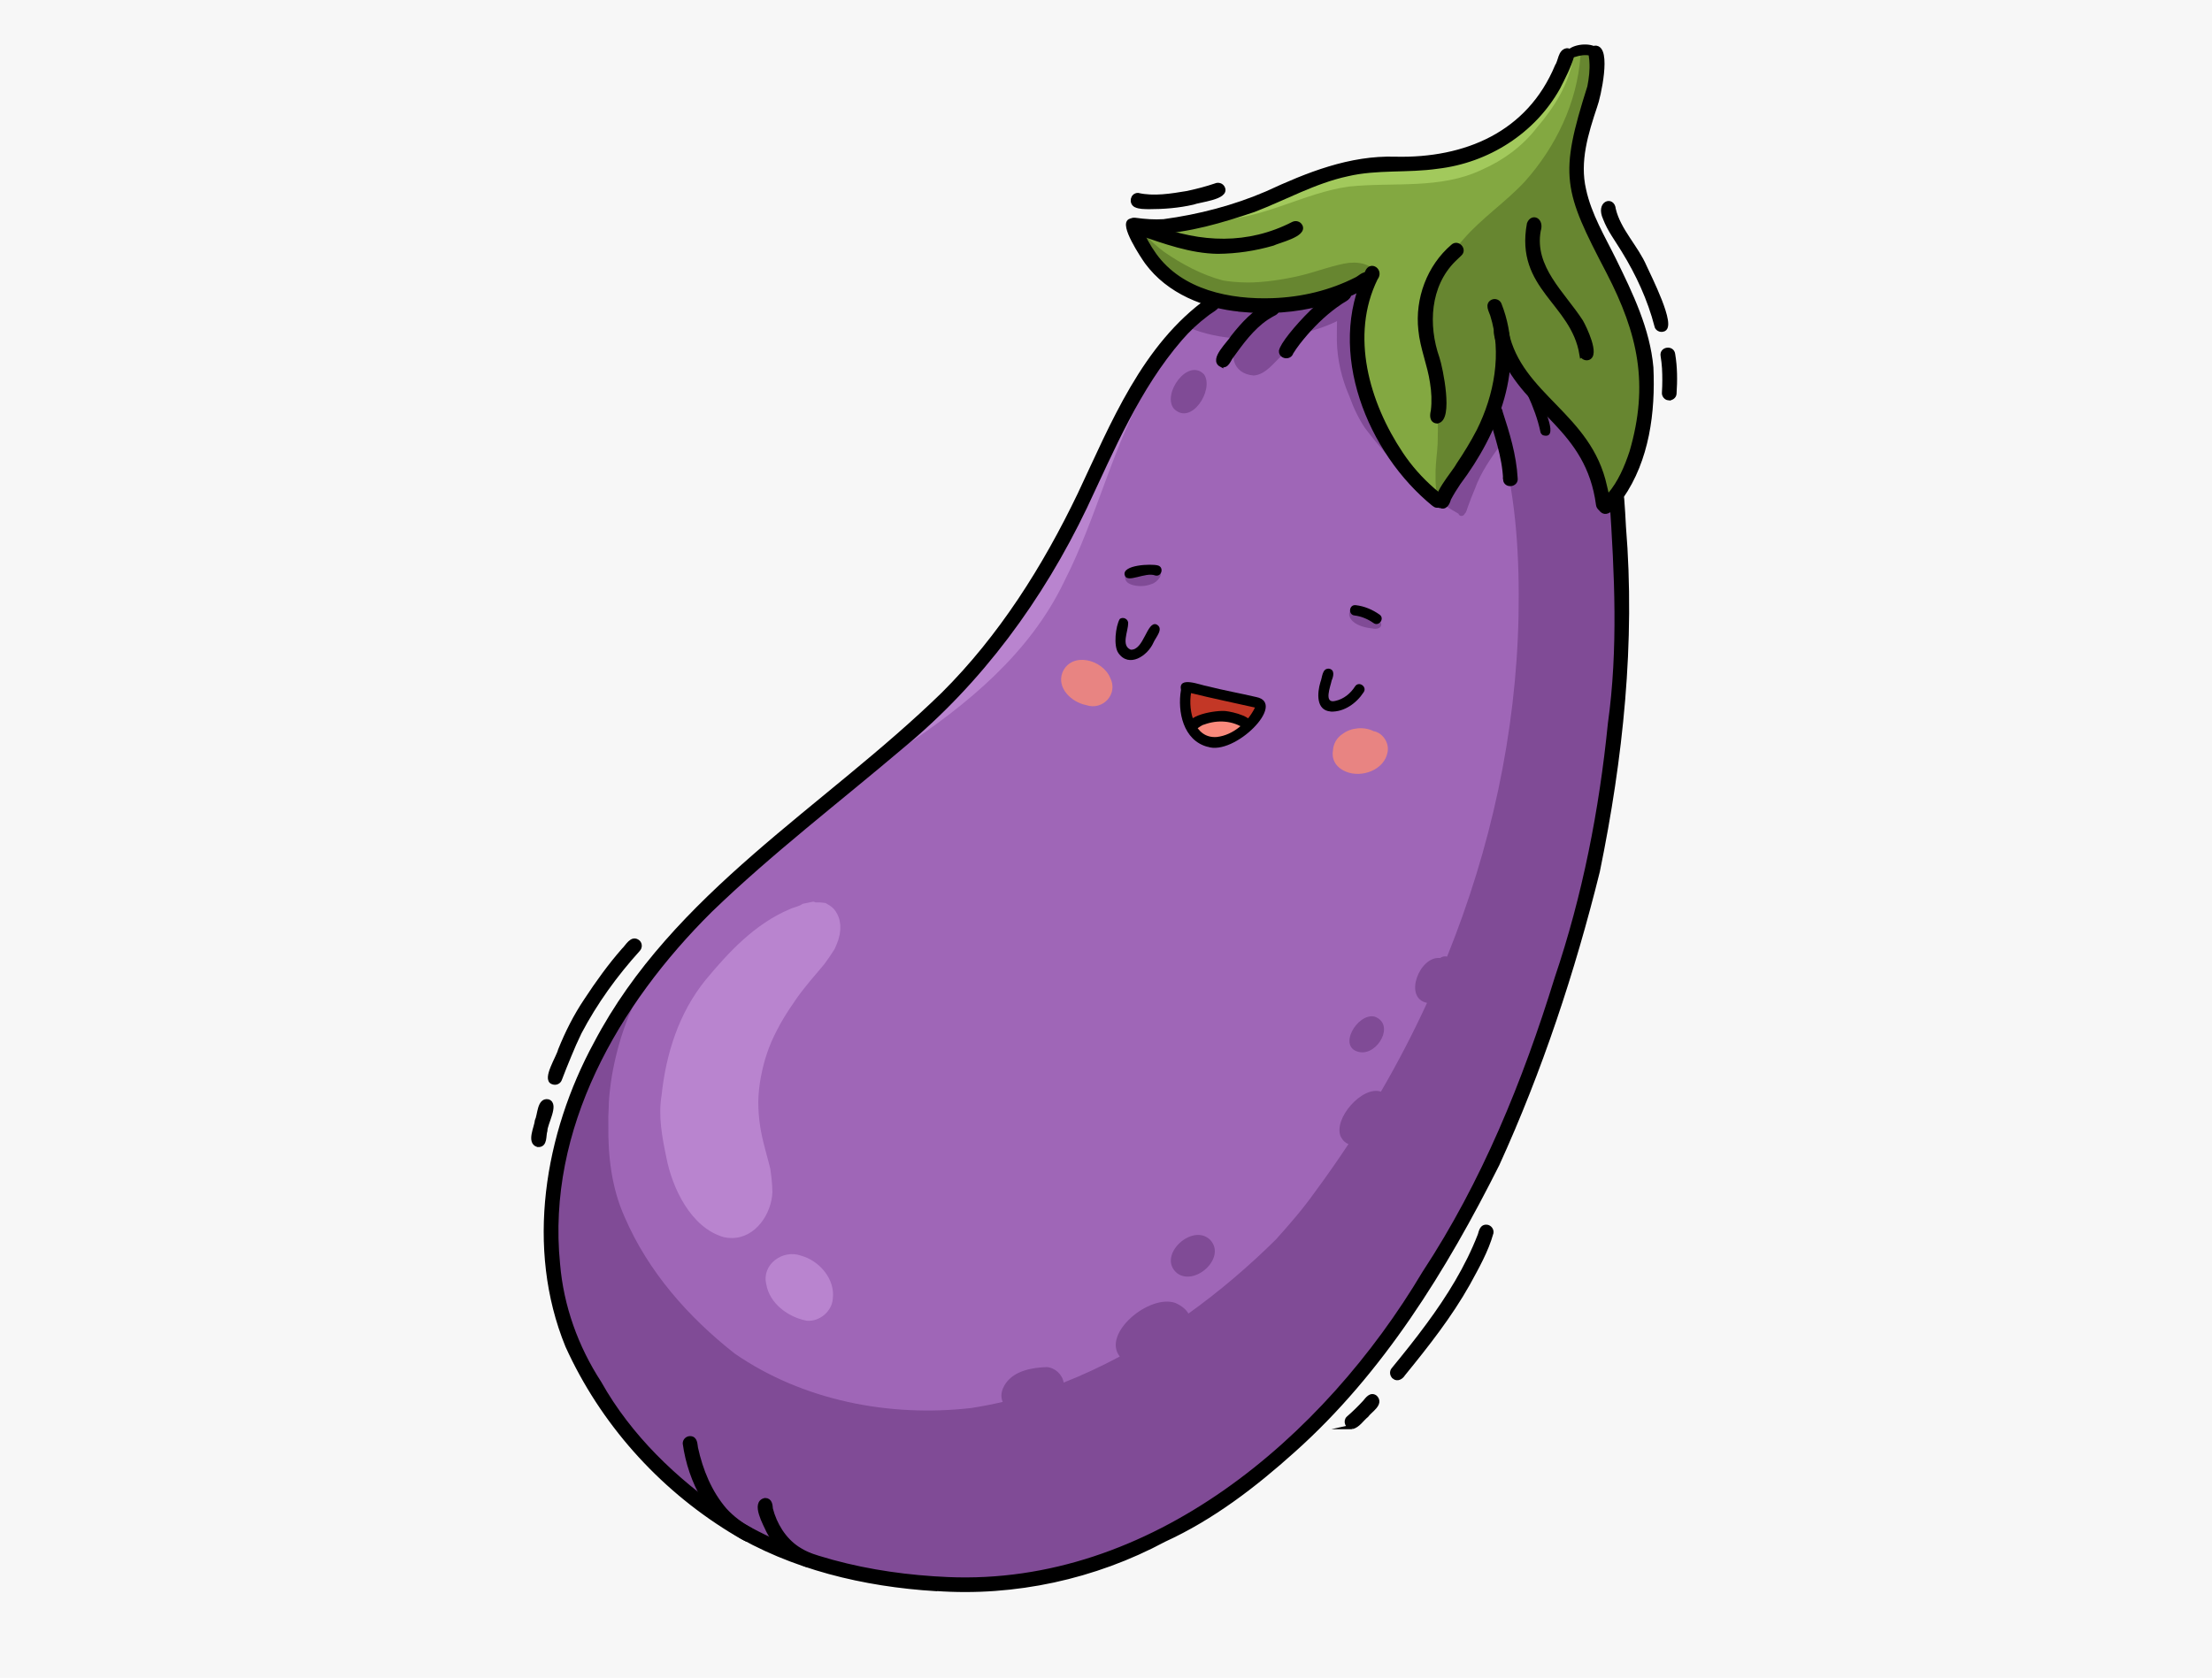 <?xml version="1.0" encoding="UTF-8"?>
<svg id="_圖層_2" data-name="圖層 2" xmlns="http://www.w3.org/2000/svg" viewBox="0 0 257 195">
  <defs>
    <style>
      .cls-1 {
        fill: #fa8a7c;
      }

      .cls-1, .cls-2, .cls-3, .cls-4, .cls-5, .cls-6, .cls-7, .cls-8, .cls-9, .cls-10, .cls-11 {
        fill-rule: evenodd;
      }

      .cls-1, .cls-12, .cls-3, .cls-4, .cls-5, .cls-6, .cls-7, .cls-8, .cls-9, .cls-10, .cls-11 {
        stroke-width: 0px;
      }

      .cls-2 {
        stroke: #000;
        stroke-miterlimit: 10;
        stroke-width: .5px;
      }

      .cls-2, .cls-7 {
        fill: #000;
      }

      .cls-12 {
        fill: #f7f7f7;
      }

      .cls-3 {
        fill: #678630;
      }

      .cls-4 {
        fill: #c33726;
      }

      .cls-5 {
        fill: #a2c95c;
      }

      .cls-6 {
        fill: #83a841;
      }

      .cls-8 {
        fill: #804b96;
      }

      .cls-9 {
        fill: #9f66b7;
      }

      .cls-10 {
        fill: #e88482;
      }

      .cls-11 {
        fill: #b984cf;
      }
    </style>
  </defs>
  <g id="CON02">
    <g>
      <rect class="cls-12" width="257" height="195"/>
      <g>
        <path class="cls-9" d="M188.5,58.6c.9,5.24.12,10.65.09,15.94-.06,8.68-1.18,17.29-3.38,25.68-1.99,9.42-4.3,18.83-8.63,27.48-2.68,5.74-4.72,11.83-8.32,17.09-.15.23-.31.47-.46.7-.5.9-1.03,1.77-1.59,2.63-.38,1.21-1.58,2.85-1.97,3.75-.64,1.16-1.4,2.33-2.14,3.4-2.8,4.13-6.33,7.7-9.9,11.15-2.95,2.95-6.17,5.61-9.53,8.09-4.59,3.39-9.82,5.94-15.37,7.29-5.2,1.62-10.63,2.33-16.07,2.25-4.62-.23-9.34-.18-13.81-1.42-.54-.16-.86-.53-.98-.95-1.64-.37-3.25-.85-4.78-1.57-2.88-1.38-5.83-2.67-8.5-4.44-2.55-1.77-4.9-3.81-7.03-6.05-.57-.58-1.18-1.13-1.76-1.7-.03,0-.07,0-.11-.01-1.49-.37-3.68-4.21-4.57-5.57-3.25-5.26-5.45-11.31-5.63-17.53-.07-2.7.24-5.4.69-8.05.72-3.94,1.32-7.97,2.93-11.66,1.87-3.71,3.87-7.4,6.29-10.79,1.64-2.12,3.66-3.9,5.39-5.94,1.81-1.99,3.65-3.95,5.58-5.81.53-.57,1.42-1.25,2.25-1.51,1.47-1.39,2.99-2.74,4.55-4.02,6.28-4.99,12.67-9.91,18.27-15.68,3.94-4.44,7.95-8.94,10.95-14.09,2.24-3.86,3.89-8.03,5.94-11.99,2.46-4.91,4.93-9.87,7.98-14.43,1.26-1.66,2.8-3.08,4.32-4.5.98-.89,1.84-2,3.08-2.55.19-.07.36-.11.53-.12.19-.4.57-.72,1.15-.78,4.74-.22,9.36-1.57,13.83-3.08,3.46-1.42,6.55-2.51,5.61,2.74-.41,4.31-.83,8.86.97,12.93.63,1.31,1.43,2.91,2.93,3.33,2.36-3.37,3.97-7.29,6.87-10.3.75-1.22,2.7-.56,2.69.77.82.65,1.48,1.92,2.09,2.59,1.59,2.16,3.19,4.31,4.84,6.43,2.23,3.08,3.57,6.68,4.7,10.29Z"/>
        <path class="cls-8" d="M116.49,162.91c-.26-.62-.19-1.35.38-2.17,1.03-1.45,3.07-1.81,4.75-1.86.95.06,1.82.87,1.96,1.8,2.21-.87,4.39-1.89,6.52-3.03-2.11-2.67,3.44-7.3,6.47-6.22.75.34,1.24.76,1.51,1.23,3.62-2.6,7.03-5.51,10.16-8.61,1.58-1.76,3.13-3.54,4.5-5.47,1.36-1.84,2.67-3.71,3.93-5.62-.35-.13-.66-.4-.9-.87-.9-2.09,2.54-5.96,4.67-5.22,1.95-3.35,3.74-6.8,5.36-10.32-2.8-.56-.86-5.47,1.5-5.21.28-.19.57-.23.83-.17,5.08-12.57,8.02-25.99,8.3-39.57.12-6.62-.23-13.33-1.93-19.75-.02-.1-.05-.2-.07-.29-1.19,1.65-2.37,3.31-3.07,5.25-.29.69-.57,1.39-.82,2.1-.1.24-.16.62-.36.79-.07.16-.23.28-.42.26-.16-.01-.26-.11-.31-.26-4.29-2.42-7.88-6.03-10.85-9.94-.72-1.06-1.33-2.32-1.81-3.67-.9-2.06-1.43-4.26-1.47-6.54,0-.73,0-1.48.02-2.23-1.49.73-3.11,1.23-4.77,1.57-.19.88-.94,1.71-1.54,2.35-1.03.87-1.94,2.3-3.38,2.4-2.51-.21-2.92-2.61-1.7-4.28-2.03-.15-4.05-.52-5.92-1.33-.07-.06-.12-.12-.17-.17.3-.3.61-.6.91-.9.05-.05.1-.11.16-.16.1.04.21.09.31.16-.05-.3.1-.62.36-.78.15-.33.53-.42.86-.48.66-.27,1.3-1.25,2.06-.82.43-.06.85-.14,1.27-.22.68-.13,1.12.82.59,1.26,3.6-.12,7.09-1.43,10.67-1.52.21-.07.44-.18.69-.32.12-.49.28-.96.49-1.42.25-.31.7-.38,1.03-.13.21.16.28.34.27.54.59-.28,1.14-.45,1.56-.27,1,.85-.12,1.94-.93,2.68,0,.07,0,.14,0,.2-.01.9-.02,1.79,0,2.69.15,1.41,1.02,3.19.52,4.54.43,2.27,1.48,4.41,2.51,6.46.55,1.06,1.2,2.05,1.86,3.04.22.36.06.77-.24.98,1.34,1.32,2.77,2.55,4.18,3.74.12.09.23.17.35.25-.29-.29-.51-.59-.56-.89.04-.16.08-.28.13-.39,0-.11.02-.22.08-.32-.56-.65-.85-1.29-.24-1.64.37-.22.82-.06,1.03.3.56.6,1.15,1.19,1.76,1.74.67-2.15,1.6-4.2,2.53-6.24-.63.58-1.61-.32-1.06-.99.42-.52.82-1.05,1.2-1.6.23-.34.44-.7.65-1.06-.51-1.24-1.06-2.95.51-3.58-.12-.32-.23-.63-.35-.94,0-.74,1-.99,1.4-.4.06.12.12.23.17.36.07-.36.12-.73.15-1.09.05-.7-.05-1.4-.05-2.1.07-.72,1.15-.86,1.41-.19.18.77.25,1.54.25,2.3.6.64,1.06,2.06.62,3.99.14.13.27.27.38.39.6.43,1.19.87,1.77,1.31,1.82,1.31,3.43,2.9,4.69,4.76,1.11,1.55,2,3.26,2.51,5.1.25.45.64,1.4.64,2.09,1.7-.22,1.16,2.29,1.28,3.37.01,1.21.02,2.42.04,3.63.03,3.8-.03,7.61-.21,11.41-.13,6.35-.63,12.68-1.7,18.94-.4,3.87-1.5,7.58-2.67,11.27-.42.97-1.47,6.09-2.73,6.77-.12.39-.24.78-.36,1.17-1.35,4.66-2.83,9.27-4.56,13.81-1.04,3.05-2.08,6.1-3.56,8.97-4.24,8.74-10.09,16.6-16.39,23.95-4.21,4.77-8.95,9.04-14.18,12.66-1.02.68-6.59,4.61-8.91,4.84-.83.37-1.66.74-2.48,1.12-5.7,2.68-11.95,3.95-18.24,3.95-.23,0-.46,0-.69,0-2.69-.1-5.35-.56-7.99-1.15-2.71-.34-5.39-1-8.07-1.58h0c-.18.1-.4.12-.64,0-.25-.1-.51-.2-.76-.3-3.21-.71-6.3-1.85-9.13-3.54-1-.75-3.69-2-3.92-3.17-.24-.17-.32-.4-.3-.62-3.32-2.4-6.37-5.14-9.06-8.23-2.45-2.9-3.79-6.49-5.25-9.94-.73-1.43-.97-2.94-1.42-4.47-.39-2.16-1.09-4.36-1.05-6.55.11-.32.33-.48.57-.52,0-.83.02-1.66.06-2.49,0-5.1,1.21-10.09,2.2-15.07.11-.53.34-1.38.9-1.46.06-.49.14-1.01.29-1.41l.23-.38h0c.3-.5.61-.99.91-1.49.54-.86,1.09-1.7,1.64-2.55.58-.83,1.16-1.66,1.75-2.48.59-.84,1.19-1.67,1.79-2.5.14-.19.27-.38.41-.57.03-.04.06-.08.09-.11.63-.82,1.27-1.63,1.91-2.44.17-.21.33-.42.5-.63,0,.18,0,.36-.05.53-.02.03-.04.05-.06.08-.18.25-.36.49-.53.74-.58.86-1.15,1.74-1.65,2.66,0,.01-.02.02-.02.03-.16.23-.32.46-.48.7-.32.47-.58.98-.82,1.49-.47.96-.86,1.97-1.21,2.98-.35,1.01-.64,2.05-.89,3.09-.24,1-.44,2.01-.58,3.03-.07.55-.14,1.1-.19,1.66-.04.43-.05.86-.06,1.29-.04.63-.06,1.26-.04,1.89-.05,3.68.37,7.38,1.89,10.76,2.73,6.35,7.4,11.64,12.8,15.88,7.91,5.46,18,7.42,27.48,6.32,1.23-.19,2.45-.43,3.66-.71h0ZM131.36,67.91c.78.29,1.7.27,2.47-.05.59-.14,1.68-1.38.54-1.49,0,0,0,0-.01,0-.05-.03-.1-.05-.16-.06-.64-.65-1.8-.22-2.59-.08-.98.16-1.27,1.3-.25,1.67h0ZM159.46,73.04c.43.11,1.12,0,1.01-.58-.43-.87-1.61-1.16-2.46-1.46-1.52-1.03-2.3,1.66,1.46,2.04h0ZM136.75,147.96c2.07,1.57,5.78-1.79,3.86-3.86-2.06-2.05-6.25,1.83-3.86,3.86h0ZM158.01,122.28c2.07.33,4.1-3.24,1.71-4.13-2-.5-4.46,3.66-1.71,4.13h0ZM136.39,47.5c2,2.02,4.7-2.19,3.51-3.98-1.88-2-4.92,2.26-3.51,3.98Z"/>
        <path class="cls-11" d="M84.1,143.78c-3.87-1.1-6.01-5.79-6.68-9.26-.5-2.4-.96-4.82-.55-7.26.51-4.78,1.99-9.54,5.13-13.4,2.68-3.23,5.69-6.47,9.73-8.19.48-.24,1.09-.3,1.52-.63,0,0,0,0,0,0,.35-.08.71-.15,1.07-.22.06,0,.12-.02.18-.03.09.02.19.05.27.09.37-.02.75,0,1.12.06.02,0,.04.02.06.03.15.08.29.16.43.25.12.08.24.17.35.27.05.05.11.11.16.16.07.08.14.17.2.26.08.12.15.24.21.36.05.11.1.22.14.33.05.14.09.29.12.44.03.16.05.31.07.47,0,.17,0,.35,0,.52-.02.2-.04.39-.07.58-.05.22-.11.44-.17.65-.11.31-.23.62-.37.92-.03.06-.06.12-.09.18-.35.56-.74,1.12-1.15,1.68-.25.31-.52.62-.78.93-.53.62-1.06,1.24-1.56,1.88-.6.75-1.15,1.54-1.68,2.35-.53.8-1.03,1.63-1.47,2.49-.23.44-.45.89-.65,1.35-.18.43-.35.86-.5,1.3-.17.49-.32.97-.44,1.47-.11.45-.21.91-.3,1.36-.09.48-.16.96-.21,1.44-.05.48-.08.96-.09,1.45,0,.98.08,1.95.23,2.92.02.12.04.23.06.35.17.95.41,1.87.66,2.8.16.57.31,1.14.45,1.72.13.9.23,1.8.24,2.7-.09,2.49-1.94,5.33-4.71,5.33-.3,0-.61-.03-.93-.1h0ZM115.62,75.64c-1.51-1.15,2.05-3.99,2.61-5.21.09-.14.18-.27.27-.41.05-.01.1-.03.15-.05.07-.03.13-.08.19-.13.06-.05.1-.11.15-.16.06-.07.12-.14.18-.21.12-.15.24-.3.36-.45.17-.22.34-.44.5-.66.36-.49.72-.99,1.07-1.49.19-.28.39-.56.56-.84.18-.28.35-.57.52-.86.34-.59.63-1.21.91-1.83.14-.31.27-.62.4-.94.06.04.11.09.15.14.87-2.05,1.67-4.15,2.48-6.27.04-.07.07-.14.11-.21.6-1.14,1.26-2.25,1.86-3.39.61-1.15,1.19-2.32,1.82-3.46-.01.02-.03.05-.04.07.1-.17.2-.35.3-.52-.01.02-.03.05-.04.07.42-.71.86-1.4,1.3-2.09.35-.55.71-1.09,1.06-1.64.34-.53.68-1.07,1.04-1.6.74-1.1,1.51-2.19,2.31-3.24.68-.87,1.37-1.72,2.08-2.56.09-.1.18-.21.26-.31.19.93-1.21,1.77-1.65,2.56-1.02,1.33-1.97,2.71-2.82,4.16-4.37,7.38-6.19,15.9-10.08,23.5-3.99,8.31-11.21,14.25-18.74,19.25-2.15,1.54-4.23,3.18-6.32,4.8-.16.12-.37.18-.57.18-.07,0-.14,0-.21-.02-.27-.05-.49-.2-.63-.4,1.09-.78,2.18-1.57,3.25-2.38,1.1-.83,2.19-1.67,3.27-2.54.51-.4,1.01-.81,1.52-1.22.11-.09.23-.18.34-.27.04-.03.08-.06.13-.09.14-.09.28-.19.41-.29.2-.14.41-.27.59-.43.12-.11.19-.26.21-.41.05-.09.08-.21.07-.32.37-.31.75-.63,1.11-.95.49-.42.98-.85,1.46-1.28.25-.22.49-.43.74-.66.14-.12.27-.25.41-.38.18-.17.39-.35.5-.58.02-.02.05-.04.07-.06,1.64-1.23,3.08-2.54,4.37-3.91h0ZM93.73,153.49c-2.14-.4-4.32-1.99-4.7-4.24-.56-2.31,1.93-4.09,4.04-3.32,2.12.58,3.97,2.71,3.69,4.98-.08,1.48-1.55,2.72-3.03,2.58Z"/>
        <path class="cls-10" d="M128.99,78.78c.96,1.87-.86,3.84-2.81,3.16-1.67-.33-3.44-1.97-2.74-3.79,1.05-2.47,4.67-1.51,5.55.63Z"/>
        <path class="cls-10" d="M159.57,84.97c1.02.15,1.86,1.32,1.65,2.41-.35,2.1-3.01,3.06-4.84,2.3-1.28-.53-1.68-1.54-1.51-2.49.05-.73.42-1.46,1.14-1.91.97-.73,2.49-.86,3.57-.31Z"/>
        <g>
          <path class="cls-6" d="M190.29,38.21c1.43,4.03,1.37,8.48.54,12.63-.52,1.97-1.2,3.93-2.23,5.69-.64.8-.97,2.78-2.35,2.14-.63-.37-.56-1.19-.62-1.83-.1-1.19-.36-2.38-.86-3.47-1.58-3.12-4.57-5.09-6.79-7.68-1.13-1.49-2.28-3.01-3.15-4.67-.42,4.93-2.12,9.39-5.42,13.68-.54.79-1.06,1.6-1.38,2.51-.01.08-.03.15-.05.23-.01.36-.26.66-.57.81-.12.07-.26.11-.42.1-.21,0-.43-.06-.62-.21-.79-.85-1.22-1.98-1.96-2.88-1.07-1.61-2.37-3.05-3.41-4.68-.07-.1-.11-.21-.12-.32-2.13-3.64-3.32-8.89-3.14-12.57.16-1.57.32-3.47.82-5.18-4.05,1.84-8.33,3.37-12.82,2.9-1.04-.06-2.09-.04-3.12-.13-.49-.06-.74-.41-.77-.79-2.93-.46-5.81-1.44-7.74-3.78-.36-.49-1.11-1.48-1.35-2.34-.82-.49-.38-1.79.57-1.74,1.09-.62,2.47-.3,3.67-.57,1.47-.21,2.92-.6,4.35-.99,4.12-1.18,8.03-2.97,12.05-4.45,5.46-1.74,11.33-1.03,16.93-2.05.43-.36,1.17-.54,1.63-.77,1.49-.95,3.09-1.72,4.61-2.64,1.21-2.49,3.6-4.27,4.81-6.79.34-.7.36-1.69,1.25-1.95.91-.25,2.22-.56,2.82.4.83,1.69-.14,3.68-.58,5.36-.33.75-.33,1.76-1,2.29-.03.02-.05.03-.08.04-.14.51-.25,1.02-.36,1.54-.67,3.63-.25,7.48,1.43,10.79,2.17,3.61,3.89,7.47,5.47,11.37Z"/>
          <path class="cls-3" d="M167.26,58.5c-.02-.06-.04-.13-.06-.19-.07-.24-.14-.49-.2-.74-.05-.25-.1-.5-.14-.75-.03-.28-.06-.56-.07-.84,0-.26,0-.52,0-.77,0-.05,0-.09,0-.14,0-.06,0-.11,0-.17h0s0,0,0,0c0,0,0,0,0,0,0,0,0,0,0,0,0,0,0,0,0,0h0s0,0,0,.01c0,0,0,0,0-.01,0,0,0,0,0,0,0,0,0,0,0,0,0,0,0,0,0,0,0,0,0,0,0,0h0c0-.07,0-.13,0-.2,0,0,0,0,0,0,0,0,0,0,0,0,0,0,0,0,0,0,0,0,0,0,0,0,0,0,0,0,0,0,0,0,0,0,0,.01,0,0,0,0,0-.01,0,0,0,0,0,0,0,0,0,0,0,0,.02-.52.06-1.05.11-1.57.05-.52.11-1.04.13-1.56.02-.53.03-1.06.03-1.59,0-.53,0-1.07-.05-1.6-.04-.54-.1-1.08-.18-1.62,0-.01,0-.03,0-.04.01-.2.02-.4.02-.6.2-2.82-1.18-5.46-1-8.27.29-3.66,1.75-7.3,4.19-10.06,2.14-2.47,4.9-4.3,7.12-6.69,3.59-4.02,6.08-9.17,6.46-14.58.02-.7.88-1.31,1.45-.74.72.99.4,2.37.27,3.51-.58,3.24-1.91,6.26-2.11,9.56-.35,2.83.57,5.66,1.77,8.2.79,1.63,1.34,3.38,2.24,4.96,5.19,8.28,5.18,15.41,1.1,24.14-.51,1.2-1.64,3.61-2.5,1.12-.55-1.57-.84-3.23-1.64-4.7-.78-1.24-1.67-2.42-2.62-3.55-1.01-1.22-2.22-2.23-3.3-3.37-1.63-1.75-2.92-3.77-3.94-5.92.12,6.29.08,9.77-4.45,14.57-.82,1.02-1.63,2.19-2.16,3.38-.08.11-.05.24-.03.37.02.27-.22.47-.47.47,0,0,0,0,0,0h0ZM132.06,26.61c.2-.02.43.07.58.3.81.83,1.64,1.65,2.58,2.34,2.09,1.45,4.38,2.68,6.85,3.34.37.06.74.12,1.12.15.6.06,1.21.09,1.81.09.44,0,.88-.02,1.32-.05,1.09-.08,2.17-.23,3.25-.43,1.02-.19,2.03-.43,3.02-.73.99-.3,1.97-.61,2.97-.85.38-.09.76-.17,1.15-.22.21-.02.43-.03.64-.03.2,0,.4.02.61.05.15.03.3.06.45.09.13.04.25.08.38.13.12.05.23.11.35.17.14.09.28.18.41.28-.02.19-.02.39.04.57-.01.07-.01.14,0,.2-3.11,2.63-10.31,3.56-13.69,3.56-.08,0-.17,0-.25,0-3.62,0-7.43-.95-10.04-3.6-.7-.78-1.5-1.54-2.13-2.4-.77-.7-1.48-1.49-2.1-2.37-.23-.26-.15-.72.22-.8.16-.03.31.06.46.2h0ZM132.74,26.52c.15.08.29.16.44.24-.08-.16-.26-.26-.44-.24h0ZM140.42,28.9c.34.02.67.04,1.01.04.04,0,.07-.01.11-.02.5-.08,1.01-.17,1.51-.25,1.08-.18,2.15-.36,3.22-.55.03,0,.05,0,.08-.01-.03-.02-.05-.04-.08-.06-.02-.02-.04-.04-.05-.06-.2.05-.4.09-.6.13-.97.19-1.95.33-2.94.33-.11,0-.23,0-.34,0-.52-.02-1.03-.08-1.54-.15-.49-.07-.98-.16-1.47-.27-.41-.09-.81-.21-1.2-.33-1.54-.12-3.08-.35-4.57-.73.65.34,1.32.66,2,.92.1.04.21.07.31.11.14-.13.35-.18.54-.12,1.19.38,2.41.69,3.64.96.12.02.24.04.37.07Z"/>
          <path class="cls-5" d="M140.4,25.48c-.09-.02-.17-.05-.25-.09.12-.02.24-.04.35-.07.81-.16,1.62-.33,2.43-.51.26-.06.52-.11.78-.18.25-.06.54-.13.72-.32.11-.11.19-.25.2-.41.12-.04.23-.08.35-.13.17-.06.34-.13.48-.24.07-.06.13-.13.17-.2.26-.06.51-.13.77-.21.26-.08.52-.15.77-.23.26-.09.52-.18.78-.27.27-.1.54-.22.82-.33.22-.09.44-.19.65-.29.25-.12.51-.23.76-.36.13-.07.27-.13.4-.2.08-.04.18-.08.26-.14.12-.09.22-.17.29-.3,0-.02.02-.04.02-.05,2.41-.81,4.89-1.42,7.43-1.52,1.04-.06,2.09-.06,3.13-.05,1.13,0,2.26.01,3.39-.06,4.4-.34,8.92-2.06,11.71-5.6.15-.2.31-.39.47-.59.14-.11.28-.23.41-.35.16-.14.31-.28.47-.42.14-.13.29-.25.42-.39.07-.07.15-.15.22-.23.08-.1.15-.2.19-.32.02-.08.02-.16.01-.25,0-.06-.02-.11-.04-.16.03-.04.06-.07.08-.11.06,0,.12,0,.17-.03.15-.05.26-.16.34-.29.09-.16.17-.32.24-.48.11-.21.22-.43.34-.64.03-.06.06-.12.09-.18.01-.02.03-.05.04-.07.12-.19.23-.37.35-.57.04-.07.08-.15.12-.23.04-.09.09-.18.11-.27.02-.08.01-.16,0-.24,0,0,0,0,0,0,.02-.05.05-.1.07-.16.08-.18.17-.36.25-.54.03-.07.07-.15.1-.22.03-.06.06-.12.08-.18,0,0,0,0,0,0,.11-.09.22-.18.34-.27.07-.03.14-.06.21-.09.14-.06.28-.12.41-.2.14-.08.28-.16.4-.27.09.17.13.37.1.59-.46,3.19-2.23,5.92-4.28,8.32-1.65,2.13-3.87,3.75-6.32,4.83-4.87,2.33-10.29,1.43-15.47,1.97-5.22.71-10.05,3.84-15.36,3.84-.33,0-.66-.01-.99-.04Z"/>
        </g>
        <g>
          <path class="cls-4" d="M138.26,83.95c-.53-.79-.43-2.47-.54-3.45-.07-.69.97-.94,1.16-.25,1.46.09,2.88.51,4.31.81.83.22,1.73.18,2.52.53.98.57-.33,2.5-1.25,1.94-1.18-.76-2.79-.52-4.09-.18-.7.14-1.41,1.17-2.12.6Z"/>
          <path class="cls-1" d="M139.63,85.8c-.27-.1-.53-.29-.66-.55-.57-.25-.37-1.06.19-1.19,1.23-.29,2.53-.56,3.8-.44.49.16,1.16,0,1.47.49.22.37-.09.88-.52.86-1.23.75-2.85,1.25-4.28.83Z"/>
        </g>
        <path class="cls-2" d="M166.63,58.63c-7.53-6.08-12.32-17.85-7.79-27,.41-1.07,1.69-.16.99.72-3.26,6.64-.97,14.53,2.94,20.38,1.04,1.57,2.3,2.98,3.72,4.22.29.25.58.49.88.72.62.47-.12,1.45-.74.96Z"/>
        <path class="cls-2" d="M167.23,58.73c-.95-.84,1.73-3.79,2.18-4.67.87-1.29,1.68-2.61,2.4-4,2.04-4.09,2.97-9.03,1.57-13.46-.16-.5-.64-1.23.04-1.55.3-.13.67.02.79.32,2.83,7.15-.39,14.94-4.74,20.74-.41.6-.79,1.22-1.13,1.86-.14.52-.46,1.18-1.1.75Z"/>
        <path class="cls-2" d="M185.68,58.66c-1.18-8.97-8.28-10.77-11.19-17.66-.12-.71-1.21-2.66-.35-2.99.43-.18.82.17.89.59,1.58,7.44,9.64,9.62,11.43,17.92.17.65.31,1.31.42,1.98.11.77-1.09.95-1.2.16Z"/>
        <path class="cls-2" d="M185.96,59.12c-.24-.72.71-1.05,1.03-1.59,1.23-1.44,1.99-3.23,2.58-5.01,2.29-7.86.99-13.77-2.68-20.88-5.01-9.58-5.51-11.18-2.22-21.55.19-.97.31-1.95.24-2.94,0-.56-.37-1.45.42-1.6,1.68-.07.39,5.79,0,6.78-1.04,3.12-2.07,6.41-1.3,9.72.63,2.94,2.21,5.53,3.52,8.2,1.93,3.94,3.91,8.04,4.3,12.46.24,5.17-.47,10.72-3.49,15.05-.56.57-1.62,2.51-2.4,1.36Z"/>
        <path class="cls-7" d="M185.24,6.79c-.19-.03-.36-.14-.45-.31-.62-.17-1.27-.03-1.87.16-.5.16-.96-.45-.68-.89.79-.69,2.85-.86,3.57.02.3.43-.02,1.09-.57,1.01Z"/>
        <path class="cls-2" d="M134.2,26.96c-.79-.14-3.05.22-2.97-.88.04-.33.35-.56.68-.52,1.09.15,2.19.23,3.29.16,4.1-.55,8.18-1.61,11.99-3.25,4.71-2.18,9.65-4.18,14.94-4.01,8.14.19,15.49-2.9,18.77-10.77.4-.58.35-1.72,1.16-1.84.33,0,.6.28.6.6-.37,1.29-1.02,2.53-1.63,3.73-2.87,5.13-8.19,8.5-14,9.18-3.48.51-7.04.07-10.48.88-3.82.82-7.26,2.77-10.88,4.16-3.7,1.24-7.57,2.42-11.49,2.55Z"/>
        <path class="cls-2" d="M144.12,35.98c-4.14-.39-8.34-2.07-10.87-5.5-.46-.64-3.04-4.52-1.89-4.83.58-.25.89.33,1.03.79.45,1.14,1.03,2.21,1.75,3.21,3.1,4.29,8.73,5.43,13.73,5.25,3.4-.12,6.72-.91,9.74-2.45.48-.23,1.01-.92,1.52-.36.21.25.18.65-.08.85-1.62,1.16-3.58,1.82-5.49,2.33-3.07.84-6.28,1.03-9.44.72Z"/>
        <path class="cls-2" d="M108.72,184.67c-8.3-.51-16.73-2.5-23.88-6.85-8.24-5.09-14.91-12.58-18.91-21.41-4.65-11.37-2.43-24.59,3.31-35.15,9.1-17.33,26.71-27.29,40.34-40.57,6.71-6.68,11.79-14.75,15.87-23.25,3.85-8.16,7.44-17.24,15.04-22.64.21-.67,1.37-.44,1.16.33-.21.7-.98.97-1.5,1.41-1.1.83-2.12,1.78-3.02,2.83-4.95,5.73-7.87,12.78-11.07,19.55-5.08,10.62-12.14,20.28-21.25,27.8-7.45,6.33-15.28,12.3-22.31,19.1-10.87,10.79-19.25,25.29-17.68,41.07.41,4.94,2.12,9.69,4.82,13.84,3.5,6.24,8.79,11.3,14.66,15.31,7.6,5.01,16.81,7.1,25.82,7.49,23.66,1.02,43.84-16.23,55.36-35.58,6.91-10.51,11.68-22.24,15.38-34.23,3.25-9.6,5.19-19.55,6.2-29.63,1.21-8.65.77-17.4.19-26.08-.03-.33.28-.61.59-.62.32,0,.61.27.62.59.09,1.08.14,2.15.2,3.23,1.1,13.42-.33,26.9-3.03,40.05-2.89,11.65-6.68,23.12-11.66,34.04-6.11,12.17-13.45,24.1-23.69,33.25-4.55,4.09-9.43,7.84-15.02,10.4-8.07,4.33-17.38,6.36-26.53,5.7Z"/>
        <path class="cls-7" d="M129.93,75.88c-.58-.82-.31-3.11.16-3.93.39-.34,1.06.02.98.53,0,.91-.84,2.56.3,3.02,1.53.11,1.88-3.37,3-2.93.9.47-.09,1.49-.35,2.1-.68,1.55-2.86,3.01-4.1,1.2Z"/>
        <path class="cls-7" d="M154.61,82.69c-1.74-.13-1.57-2.18-1.2-3.41.23-.54.18-1.61.98-1.57.72.1.55.88.33,1.37-.14.7-.96,2.72.41,2.38.99-.21,1.79-.87,2.32-1.71.46-.64,1.44.09.97.72-.83,1.27-2.26,2.29-3.82,2.23Z"/>
        <path class="cls-7" d="M140.29,86.79c-2.81-.75-3.51-4.08-3.08-6.61-.34-1.67,2.26-.55,3.08-.43,1.88.48,3.79.82,5.68,1.26,3.59.73-2.55,6.87-5.68,5.77h0ZM141.38,85.65c1.93-.22,3.6-1.73,4.43-3.42-2.48-.56-4.97-1.07-7.43-1.68-.35,2.05.37,5.32,3,5.1Z"/>
        <path class="cls-7" d="M138.11,84.65c-.74-1.55,3.31-2.15,4.32-2.01.79.09,3.47.68,3,1.81-.15.28-.54.41-.82.24-1.38-.96-3.14-1.06-4.69-.49-.62.13-1.21,1.11-1.81.46Z"/>
        <path class="cls-7" d="M130.67,66.84c-.31-1.21,3.08-1.33,3.84-1.13.76.18.47,1.37-.29,1.17-1.16-.45-3.29.98-3.55-.05Z"/>
        <path class="cls-7" d="M159.57,72.4c-.64-.45-1.41-.78-2.19-.87-.78-.08-.65-1.29.13-1.2,1,.11,1.96.52,2.78,1.1.63.46-.09,1.44-.72.97Z"/>
        <path class="cls-2" d="M166.97,48.97c-.67-.05-.6-.74-.48-1.23.13-1.1.08-2.21-.1-3.3-.3-2.06-1.15-4.01-1.35-6.09-.4-3.6.98-7.35,3.75-9.72.57-.53,1.4.37.82.89-.24.22-.48.45-.71.68-3,2.99-3.24,7.59-1.9,11.42.39,1.15,1.62,7.17-.02,7.34Z"/>
        <path class="cls-2" d="M183.75,41.16c-1-6.04-7.48-7.69-6.1-15.15.38-.98,1.52-.45,1.11.79-.77,4.31,2.82,7.3,4.93,10.57.41.7,1.97,3.96.79,4.24-.31.07-.66-.13-.72-.46Z"/>
        <path class="cls-2" d="M141.51,29.25c-3.17-.04-6.21-1.17-9.18-2.18-.74-.24-.37-1.4.37-1.15.45.18.92.33,1.38.48,5.41,2.07,10.93,2.31,16.18-.39.3-.14.66-.04.82.25.58,1.01-2.53,1.72-3.21,2.05-2.06.6-4.21.92-6.36.94Z"/>
        <path class="cls-2" d="M192.47,37.88c-.8-3.1-2.16-6.04-3.84-8.77-.74-1.23-1.64-2.39-2.15-3.75-.82-1.81.9-2.32,1-1.05.58,2.48,2.62,4.39,3.62,6.73.41.93,3.53,7.04,2.1,7.26-.31.09-.66-.1-.74-.42Z"/>
        <path class="cls-2" d="M193.86,46.28c-.32-.03-.56-.36-.52-.66.06-.94.06-1.88.01-2.82-.03-.49-.09-.99-.17-1.48-.12-.77,1.1-.94,1.2-.16.26,1.52.26,3.07.16,4.6-.02.33-.37.56-.68.52Z"/>
        <path class="cls-2" d="M64.22,125.77c-1.01-.33.7-2.96.86-3.72.82-2.04,1.81-4.01,3.04-5.83,1.31-2,2.75-4,4.32-5.79.46-.42.98-1.55,1.7-.94.24.23.23.62,0,.86-2.64,2.92-4.98,6.15-6.81,9.64-.43.88-.82,1.78-1.19,2.68-.38.92-.76,1.85-1.11,2.78-.12.31-.5.45-.79.32Z"/>
        <path class="cls-2" d="M161.98,160.02c-.25-.2-.31-.6-.1-.85,1.39-1.69,2.76-3.4,4.05-5.16,2.39-3.24,4.55-6.71,6.01-10.48.13-.43.24-1.04.82-.95.32.05.56.36.51.69-.58,2.09-1.68,4-2.71,5.9-2.12,3.77-4.81,7.18-7.53,10.52-.22.36-.66.65-1.05.34Z"/>
        <path class="cls-2" d="M157.07,165.85c-.52.01-.8-.7-.41-1.04.67-.58,1.3-1.2,1.9-1.85.31-.37.72-.97,1.24-.56.73.76-.62,1.51-1.03,2.09-.55.44-1,1.21-1.71,1.36Z"/>
        <path class="cls-2" d="M62.49,133.06c-1.07-.3-.17-2.04-.1-2.81.32-.65.26-2.44,1.27-2.25,1.06.31-.31,2.57-.31,3.41-.19.58.04,1.71-.86,1.65Z"/>
        <path class="cls-2" d="M133.46,24.06c-.5-.02-1.05.01-1.51-.21-.55-.28-.38-1.18.26-1.18,1.86.42,3.88.08,5.75-.23,1.12-.24,2.23-.53,3.26-.88.31-.15.72-.04.86.3.51,1.1-2.76,1.39-3.48,1.68-1.68.39-3.42.52-5.14.52Z"/>
        <path class="cls-2" d="M141.88,42.4c-1.15-.61.96-2.52,1.36-3.23,1.19-1.51,2.52-2.97,4.27-3.83.67-.39,1.29.66.61,1.04-.33.18-.66.37-.98.58-1.69,1.15-2.91,2.85-4.09,4.48-.31.4-.51,1.22-1.17.95Z"/>
        <path class="cls-2" d="M148.85,40.79c.14-1.3,6.77-8.49,7.82-6.94.37.7-.54.98-.98,1.31-1.49,1-2.8,2.23-3.98,3.58-.61.71-1.2,1.44-1.69,2.24-.19.64-1.2.49-1.18-.18Z"/>
        <path class="cls-2" d="M174.89,55.74c-.1-2.69-1.05-5.22-1.75-7.77-.03-.75,1.16-.79,1.2-.07.82,2.51,1.59,5.02,1.74,7.68.12.77-1.11.94-1.2.16Z"/>
        <path class="cls-7" d="M179.26,50.58c-.13-.08-.25-.21-.28-.36-.31-1.49-.85-2.93-1.49-4.32-.18-.63-1.22-1.33-.54-1.95,1.11-.66,1.77,1.96,2.18,2.67.21.77,2.07,4.54.13,3.96Z"/>
        <path class="cls-2" d="M86.58,178.83c-4.07-2.15-6.39-6.65-7.01-11.08,0-.33.28-.6.6-.6.63,0,.6.67.68,1.13.57,2.61,1.61,5.17,3.37,7.21.85.93,1.87,1.69,2.97,2.3.68.39.06,1.45-.61,1.04Z"/>
        <path class="cls-2" d="M93.61,181.83c-1.84-.76-3.41-2.11-4.33-3.89-.35-.79-1.81-3.32-.38-3.6.57,0,.62.58.65,1.02.47,1.81,1.52,3.55,3.1,4.6.45.29.93.55,1.43.76.72.3.24,1.43-.47,1.11Z"/>
      </g>
    </g>
  </g>
</svg>